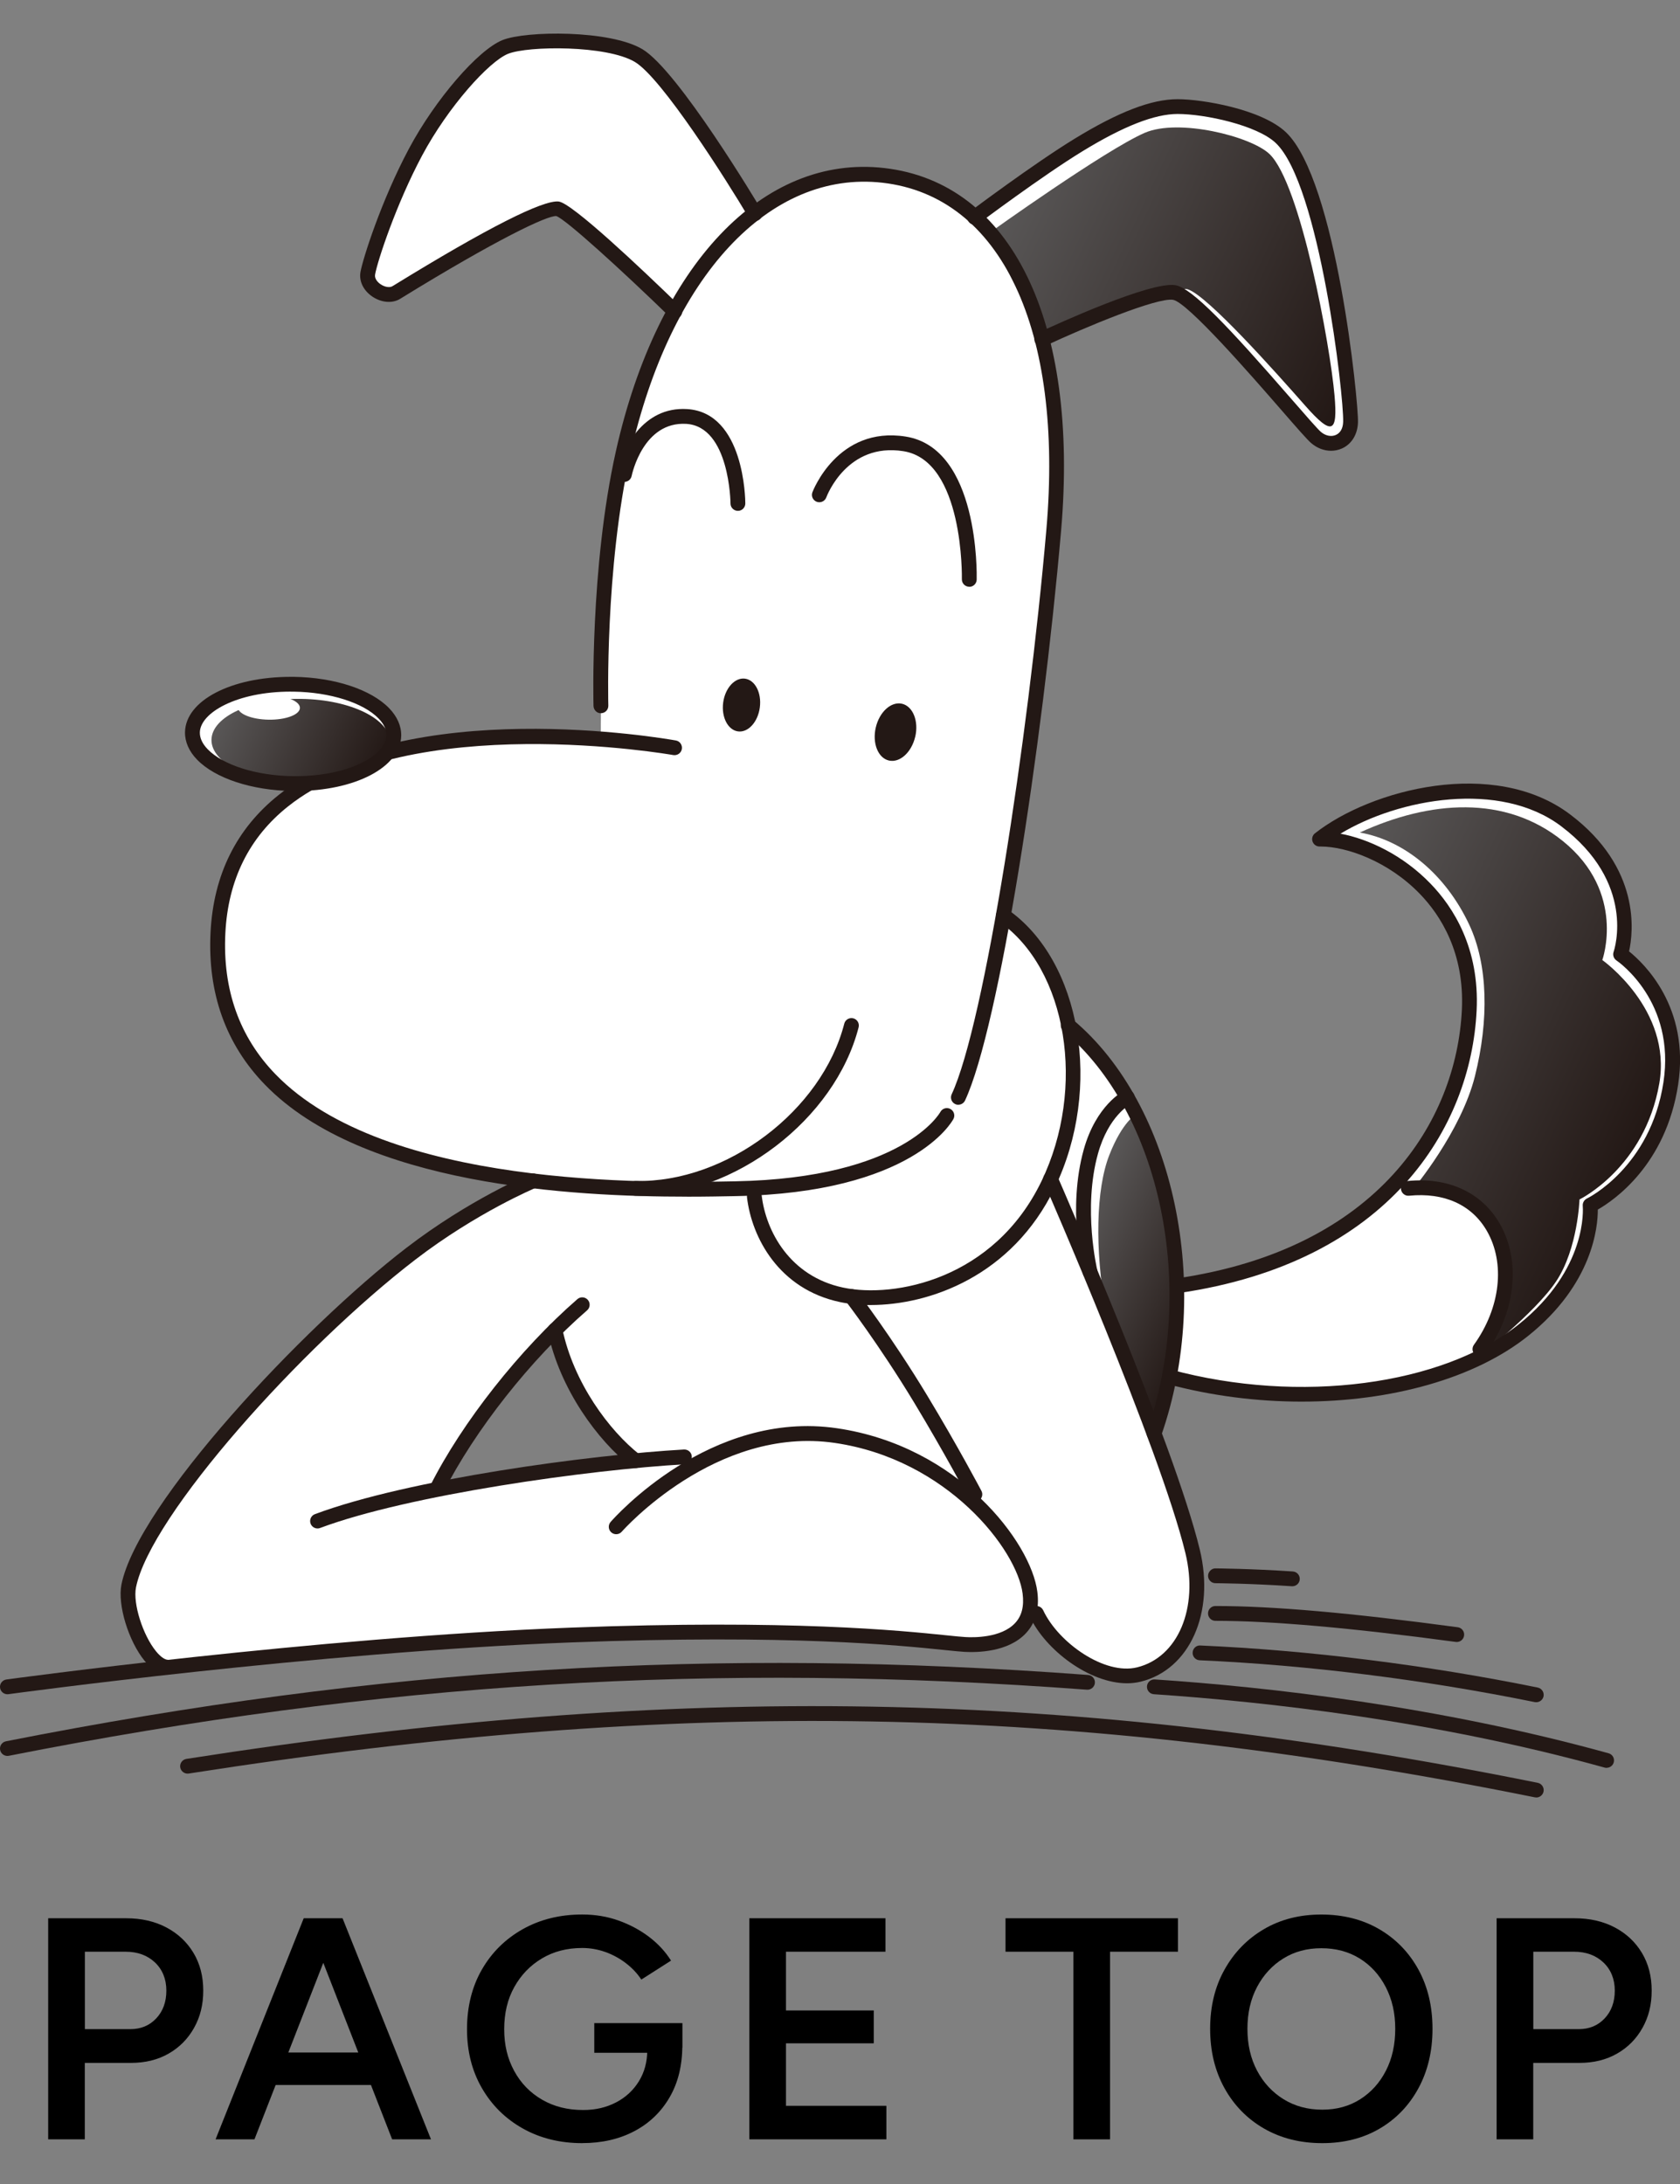<?xml version="1.0" encoding="UTF-8"?>
<svg xmlns="http://www.w3.org/2000/svg" xmlns:xlink="http://www.w3.org/1999/xlink" viewBox="0 0 500 650">
  <rect x="0" y="0" width="500" height="650" fill="#808080" stroke="none"/>
  <defs>
    <style>
      .cls-1 {
        fill: none;
      }

      .cls-2 {
        fill: url(#linear-gradient-4);
      }

      .cls-3 {
        fill: url(#linear-gradient-3);
      }

      .cls-4 {
        fill: url(#linear-gradient-2);
      }

      .cls-5 {
        fill: url(#linear-gradient);
      }

      .cls-6 {
        isolation: isolate;
      }

      .cls-7 {
        fill: #231815;
      }

      .cls-8 {
        fill: #fff;
      }
    </style>
    <linearGradient id="linear-gradient" x1="301.84" y1="53.52" x2="407.73" y2="102.9" gradientUnits="userSpaceOnUse">
      <stop offset="0" stop-color="#595757"/>
      <stop offset="1" stop-color="#231815"/>
    </linearGradient>
    <linearGradient id="linear-gradient-2" x1="318.43" y1="368.65" x2="361.23" y2="388.6" xlink:href="#linear-gradient"/>
    <linearGradient id="linear-gradient-3" x1="382.93" y1="294.48" x2="486.4" y2="342.73" xlink:href="#linear-gradient"/>
    <linearGradient id="linear-gradient-4" x1="6378.62" y1="113.39" x2="6334.35" y2="135.72" gradientTransform="translate(6438.97 -100.34) rotate(178.23) scale(1 -1)" xlink:href="#linear-gradient"/>
  </defs>
  <g id="_レイヤー_3" data-name="レイヤー 3">
    <rect class="cls-1" width="500" height="650"/>
  </g>
  <g id="_レイヤー_1" data-name="レイヤー 1">
    <g>
      <path class="cls-8" d="M224.7,63.59l-14.17-22.27-13.64-18.37s-2.39-4.53-6.84-6.41c-4.45-1.89-17.8-4.43-23.01-4.35-5.2.08-13.13-.31-16.65,1.78-3.52,2.09-14.25,12.39-17.47,16.87-3.21,4.48-12.03,19.43-14.48,25.21-2.45,5.78-7.52,19.31-8.26,22.31-.74,3-.7,7.2,2.08,8.22,2.78,1.02,5.92.15,13.3-4.16,7.38-4.31,27.95-15.82,27.95-15.82l11.75-4.65,7.32,4.78,13.69,12.18,14.55,13.79s-5.94,11.5-8.29,18.18c-2.35,6.69-7.07,23.04-8.21,29.37-1.14,6.33-2.93,17.64-3.57,24.66-.64,7.01-1.62,20.54-1.77,27.35-.15,6.81-.12,17.82-.12,17.82l-.07,9.91-19.22-.77-24.05,1.2-17.02,2.8-10.13,2.76s-11.28,3.84-16.54,7.25c-5.26,3.41-11.61,7.87-14.93,12.26-3.33,4.4-10.02,13.06-11.78,28.86-1.76,15.8,2.39,26.52,6.64,35.39,4.26,8.87,15.58,18.56,22.1,22.25,6.51,3.69,19.47,9.9,28.35,12.28,8.87,2.38,22.98,5.31,26.55,5.84,3.57.53,9.95,1.35,9.95,1.35,0,0-18.82,9.3-26.02,14.3-7.2,5.01-24.55,18.75-32.2,26.05-7.65,7.31-21.91,21.7-27.41,27.98-5.5,6.28-15.26,17.59-20.29,24.97-5.04,7.38-11.43,18.08-12.64,21.47-1.21,3.39-2.15,7.76-2.01,9.27.14,1.51,2.92,11.15,2.92,11.15l3.13,5.54,2.62,2.75,4.4,1.16s39.92-4.11,49.95-4.96c10.03-.85,37.17-2.91,45.96-3.39,8.79-.48,57.07-2.16,71.03-1.99,13.96.18,38.42,1.02,45.53,1.58,7.12.56,21.88,2.64,26.45,2.15,4.56-.49,10.67-1.62,12.8-4.16,2.12-2.55,5.09-8.32,3.13-13.7-1.96-5.38-7.17-15.23-10.93-18.9-3.76-3.67-18.85-15.59-23.19-18.08-4.33-2.48-23.66-8.32-31.5-7.97-7.84.34-16.9,2.06-21.06,3.53-4.16,1.46-7.82,3.43-7.82,3.43h-7.85s-19.23,1.43-24.92,2.18c-5.69.75-39.23,5.65-39.23,5.65l-9.55,1.71s7.12-13.62,13.88-22.4c6.76-8.78,21.32-24.91,21.32-24.91,0,0,1.4,6.82,3.7,11.68,2.29,4.87,8.27,14.54,8.27,14.54l5.7,6.9,6.26,4.64,32.14,14.94,87.22,31.64s7.65,11.2,13.02,13.97c5.37,2.78,12.89,5.94,17.46,4.21,4.57-1.73,10.05-4.28,12.57-9.13,2.52-4.85,6-12.97,4.7-20.25-1.29-7.28-7.24-26.93-7.24-26.93l-5.44-15.22,2.89-10.12,1.59-6.93s16.01,3.13,27.77,4.78c11.75,1.65,22.94,1,33.96-1.27,11.02-2.26,21.32-4.41,29.27-8.68,7.94-4.26,19.46-12.4,23.06-17.16,3.6-4.76,8.82-15.02,8.82-15.02l1.78-6.52.55-7.24,7.45-5.19s7.78-6.15,11.12-14.17c3.34-8.01,7.46-19.02,5.96-26.91-1.5-7.9-2.74-13.37-5.87-17.75-3.12-4.38-9.6-10.65-9.6-10.65,0,0,2.35-9.49.33-15.77-2.02-6.28-5.15-13.65-9.99-18.14-4.84-4.5-12.87-10.4-19.96-12.36-7.09-1.96-19.83-3.18-27.18-1.71-7.34,1.47-16.4,4.24-16.4,4.24l-6.36,2.85-4.9,3.18-3.43,2.45s6.61,1.96,13.22,4.41c6.61,2.45,12.41,6.98,16.49,11.32,4.08,4.35,10.69,15.18,11.79,20.87,1.11,5.69,2,13.4,1,19.83-1,6.43-3.38,16.71-5.96,22.59-2.57,5.87-8.68,18.38-17.19,25.71-8.52,7.34-18.62,15.6-27.25,18.9-8.62,3.31-25.34,8.45-25.34,8.45l-10.79,1.84s-1.3-17.8-3.19-25.6c-1.89-7.79-4.69-17.85-8.57-24.81-3.88-6.96-8.06-14.62-11.75-18.09-3.7-3.48-8.47-8.8-8.47-8.8,0,0-1.45-5.99-3.94-11.9-2.49-5.92-4.8-10.24-7.77-13.4-2.98-3.16-7.94-7.38-7.94-7.38l7.55-49.79,6.24-53.57s2.98-27.07,1.92-38.58c-1.07-11.51-4.41-29.77-4.41-29.77l17.39-7.05s19.68-7.92,21.99-6.88c2.31,1.04,16.39,14.23,16.39,14.23l16.17,18.13,9.67,10.8s3.26,3.08,5.88,1.57c2.63-1.51,4.76-4.16,4.4-8.18-.36-4.02-2.06-21.17-3.92-31.42-1.85-10.25-3.78-21.38-6.44-29.46-2.67-8.09-6.58-18.03-9.18-20.47-2.61-2.44-9.75-6.41-13.35-7.41-3.6-1-13.39-3.04-16.67-3.05-3.29-.01-7.53.3-10.89,1.46-3.37,1.16-12.8,5.16-16.1,7.18-3.3,2.02-10.28,6.79-13.77,8.81-3.48,2.02-11.01,7.53-11.01,7.53l-10.53,7.94s-6.33-5.81-11.67-8.01c-5.35-2.2-12.88-4.9-19.23-4.75-6.36.16-14.67.98-19.97,3.38-5.3,2.4-9.96,5.09-9.96,5.09l-4.53,3.2Z"/>
      <path class="cls-5" d="M294.49,69.29s34.41-24.64,46.21-29.76c10.07-4.36,31.5,1.02,37.07,6.26,9.31,8.75,18.12,57.05,19.41,71.92.97,11.1-.65,12.19-8.72,3.03-8.81-10-28.99-32.66-34.89-34.61-5.61-1.86-43.44,15.13-43.44,15.13l-15.64-31.97Z"/>
      <path class="cls-4" d="M338.23,331.56s-4.13,2.1-8.07,12.19c-4.04,10.32-4.26,28.05-1.16,45.99,6.83,16.8,14.49,36.9,14.49,36.9,0,0,7.88-20.84,6.8-45.63-1.41-32.13-12.06-49.46-12.06-49.46Z"/>
      <path class="cls-3" d="M420.7,353.73s14.12-16.83,18.28-33.48c4.16-16.65,3.92-33.03-1.71-45.05-7.04-15-19.34-25.1-32.56-27.42,20.81-9.55,43.29-11.32,60.43,2.54,18.96,15.33,11.74,35.41,11.74,35.41,0,0,20.77,14.67,16.96,36.72-4.36,25.13-23.75,34.53-23.75,34.53,0,0-.49,14.56-6.86,24.24-6.37,9.68-24.18,23.41-24.18,23.41,0,0,10.61-19.25,8.95-29.78-1.67-10.53-7.77-17.44-14.42-19.25-6.66-1.81-12.88-1.86-12.88-1.86Z"/>
      <path class="cls-7" d="M396.14,134.16c-2.07,0-4.17-.79-5.91-2.29-1.21-1.05-3.98-4.21-9.17-10.18-8.28-9.51-27.65-31.8-31.96-32.46-4.76-.73-25.89,8.04-38.11,13.75-1.11.51-2.42.03-2.93-1.07-.51-1.1-.04-2.41,1.06-2.93,5.48-2.56,33.2-15.24,40.65-14.11,4.96.76,15.99,12.51,34.61,33.92,4.13,4.74,7.69,8.84,8.73,9.74,1.37,1.18,3.08,1.53,4.46.92,1.35-.59,2.13-1.98,2.18-3.91.23-7.75-7.03-70.64-20.06-82.98-5.56-5.28-21.02-8.64-29.21-8.64-6.85,0-16.13,3.64-28.35,11.12-12.07,7.39-30.55,21.27-30.74,21.41-.98.74-2.36.54-3.09-.44-.73-.97-.53-2.35.44-3.08.18-.14,18.83-14.15,31.08-21.64,13.13-8.03,22.87-11.77,30.66-11.77,7.38,0,24.99,2.97,32.24,9.84,15.01,14.24,21.62,80.23,21.44,86.32-.1,3.61-1.9,6.53-4.81,7.81-1.03.45-2.12.67-3.21.67h0Z"/>
      <path class="cls-7" d="M200.82,94.9c-.55,0-1.1-.21-1.53-.62-14.41-14.01-30.97-29.05-33.72-29.97-2.65-.25-17.95,7.07-46.06,24.37l-.42.26c-2.32,1.43-5.59,1.16-8.3-.69-2.64-1.8-3.98-4.58-3.51-7.27.7-3.98,6.2-21.29,14.42-36.71,7.79-14.61,20.55-29.42,27.88-32.35,6.96-2.79,31.92-3.05,41.61,2.72,10.64,6.34,34.41,46.13,35.41,47.82.62,1.05.28,2.4-.76,3.02-1.04.61-2.4.28-3.02-.76-6.7-11.26-25.84-41.51-33.88-46.29-8.39-5-31.72-4.82-37.72-2.42-5.67,2.27-17.83,15.72-25.62,30.33-7.62,14.28-13.25,31.28-13.97,35.4-.2,1.15.71,2.23,1.64,2.86,1.23.84,2.71,1.08,3.52.58l.42-.25c27.89-17.16,44.45-25.49,49.08-24.95,4.04.52,24.34,19.73,36.09,31.14.87.85.89,2.24.04,3.11-.43.45-1.01.67-1.58.67h0Z"/>
      <path class="cls-7" d="M285.23,328.81c-.31,0-.63-.06-.93-.21-1.11-.51-1.58-1.83-1.06-2.93,9.8-21.06,22.72-105.41,28.17-167.95,5.2-59.68-13.46-99.27-48.72-103.33-33.69-3.86-63.22,27.86-75.08,80.86-7.64,34.14-6.57,74.34-6.56,74.74.04,1.22-.92,2.24-2.14,2.27-1.17.11-2.23-.92-2.27-2.14-.01-.41-1.1-41.14,6.66-75.83,12.39-55.36,43.73-88.45,79.89-84.28,37.88,4.36,58.03,45.77,52.6,108.08-5.6,64.23-18.41,147.64-28.57,169.43-.38.8-1.17,1.27-2,1.27h0Z"/>
      <path class="cls-7" d="M204.48,356.15c-33.89,0-96.47-3.25-125.66-33.36-11.62-11.99-17.06-27.22-16.16-45.26.86-17.15,7.69-30.94,20.32-40.97,37.98-30.18,114.91-16.76,118.17-16.18,1.2.21,1.99,1.36,1.78,2.56-.21,1.2-1.37,1.98-2.56,1.78-.78-.14-78.24-13.65-114.65,15.29-11.59,9.21-17.86,21.91-18.65,37.73-.84,16.78,4.18,30.9,14.92,41.98,32.79,33.83,111.11,32.34,136.85,31.86,50.03-.95,60.91-20.42,61.02-20.62.57-1.08,1.91-1.48,2.98-.91,1.07.57,1.49,1.9.92,2.98-.48.9-12.23,21.97-64.83,22.96-3.79.07-8.71.17-14.44.17h0Z"/>
      <path class="cls-7" d="M219.61,152.04c-1.21,0-2.2-.98-2.2-2.19,0-.23-.25-22.9-13.17-23.7-12.75-.74-16.11,14.84-16.25,15.5-.24,1.19-1.39,1.97-2.6,1.72-1.19-.24-1.96-1.4-1.72-2.59,1.41-6.94,7.53-19.86,20.84-19.03,17.03,1.05,17.31,26.98,17.31,28.08,0,1.22-.98,2.21-2.19,2.21h-.01Z"/>
      <path class="cls-7" d="M288.47,174.63s-.04,0-.05,0c-1.22-.03-2.18-1.04-2.15-2.25.01-.35.64-35.26-17.42-38.1-16.63-2.62-22.68,13.09-22.93,13.76-.42,1.14-1.68,1.72-2.83,1.31-1.14-.42-1.73-1.68-1.31-2.82.07-.2,7.47-19.81,27.76-16.6,21.85,3.45,21.18,40.97,21.14,42.57-.03,1.2-1,2.15-2.2,2.15h0Z"/>
      <path class="cls-7" d="M226.14,210.55c-.57,4.34-3.48,7.53-6.49,7.13-3.01-.4-4.99-4.23-4.42-8.57.57-4.33,3.48-7.52,6.49-7.13,3.01.4,4.99,4.23,4.42,8.56Z"/>
      <path class="cls-7" d="M272.39,219.25c-1.09,4.67-4.58,7.84-7.83,7.1-3.24-.75-4.99-5.14-3.92-9.8,1.08-4.67,4.58-7.85,7.83-7.1,3.23.76,5,5.15,3.93,9.8Z"/>
      <path class="cls-7" d="M190.06,355.88c-.32,0-.64,0-.97,0-1.22-.02-2.18-1.03-2.16-2.24.02-1.22,1.09-2.13,2.24-2.16,27.05.58,55.47-20.96,62.1-46.82.3-1.18,1.5-1.88,2.68-1.59,1.18.3,1.89,1.5,1.59,2.68-7.02,27.39-36.85,50.14-65.48,50.14h0Z"/>
      <g>
        <path class="cls-8" d="M57.28,217.96c-.14,8.16,13.17,14.99,29.72,15.24,16.55.25,30.08-6.16,30.21-14.32.14-8.16-13.18-14.98-29.72-15.24-16.55-.25-30.08,6.16-30.21,14.32Z"/>
        <path class="cls-2" d="M62.94,220.16c-.11,6.93,11.69,12.74,26.36,12.96,14.68.22,26.67-5.22,26.78-12.16.12-6.93-11.69-12.73-26.36-12.96-14.68-.22-26.67,5.22-26.78,12.15Z"/>
        <path class="cls-8" d="M70.76,210.42c-.04,2.01,4.08,3.69,9.19,3.77,5.11.08,9.28-1.49,9.31-3.49.04-2.01-4.08-3.69-9.19-3.78-5.11-.08-9.28,1.49-9.31,3.49Z"/>
        <path class="cls-7" d="M87.94,235.42h-.98c-12.06-.19-22.91-3.77-28.31-9.34-2.4-2.47-3.63-5.29-3.59-8.15.15-9.4,13.69-16.49,31.47-16.49h.98c12.06.19,22.91,3.76,28.31,9.34,2.39,2.47,3.63,5.29,3.59,8.14-.16,9.41-13.69,16.5-31.47,16.5h0ZM86.54,205.84c-16.07,0-26.97,6.29-27.06,12.16-.03,1.68.76,3.37,2.35,5.01,4.55,4.69,14.44,7.83,25.21,7.99h.91c16.07,0,26.97-6.28,27.07-12.15.03-1.68-.76-3.37-2.35-5.01-4.54-4.69-14.44-7.83-25.21-7.99h-.91Z"/>
      </g>
      <path class="cls-7" d="M259.13,388.41c-3.35,0-6.44-.32-9.13-.89-18.17-3.84-26.27-19.18-27.68-31.15-.14-1.21.72-2.31,1.93-2.45,1.2-.12,2.3.72,2.45,1.93,1.24,10.52,8.33,24,24.22,27.36,15.34,3.24,44.93-2.47,59.02-31.61,13.43-27.8,7.67-63.2-12.57-77.31-1-.7-1.25-2.07-.55-3.07.7-1,2.07-1.25,3.07-.55,21.92,15.27,28.34,53.21,14.02,82.84-12.73,26.33-37.33,34.89-54.76,34.89h0Z"/>
      <path class="cls-7" d="M290.13,446.94c-.79,0-1.56-.43-1.95-1.18-.07-.12-6.99-13.22-16.09-28.29-10.45-17.28-20.32-30.14-20.42-30.27-.74-.96-.56-2.35.4-3.09.97-.75,2.35-.56,3.1.4.1.13,10.12,13.19,20.7,30.68,9.18,15.18,16.15,28.38,16.22,28.52.57,1.08.16,2.41-.92,2.97-.33.18-.68.25-1.03.25h0Z"/>
      <path class="cls-7" d="M335.43,500.98c-11.21,0-24.29-9.91-28.94-19.86-.52-1.1-.04-2.41,1.06-2.93,1.11-.52,2.41-.04,2.93,1.07,4.5,9.64,18.3,19.38,27.96,16.97,12.15-3,18.33-17.61,14.36-34-7.54-31.08-41.8-109.63-42.15-110.42-.49-1.12.02-2.42,1.14-2.9,1.12-.48,2.42.02,2.9,1.13,1.42,3.24,34.77,79.7,42.39,111.15,4.56,18.81-3,35.72-17.59,39.31-1.31.32-2.68.48-4.06.48h0Z"/>
      <path class="cls-7" d="M49.99,498.41c-2.37,0-4.7-1.38-6.94-4.1-4.81-5.87-8.11-16.68-6.91-22.7,4.79-24.05,53.98-76.56,84.81-100.23,18.71-14.37,36.17-21.66,36.9-21.97,1.13-.46,2.41.07,2.88,1.19.47,1.13-.07,2.41-1.19,2.88-.18.07-17.67,7.39-35.9,21.39-33.87,26.01-78.89,76.15-83.17,97.59-.95,4.77,2.02,14.2,6,19.04,1.3,1.58,2.59,2.49,3.53,2.49,1.22,0,2.2.99,2.2,2.2s-.99,2.2-2.2,2.2h0Z"/>
      <path class="cls-7" d="M2.2,504.24c-1.08,0-2.03-.8-2.18-1.9-.17-1.21.68-2.32,1.88-2.49.91-.12,91.7-12.54,168.05-15.44,65.31-2.49,97.9.87,111.82,2.3,2.46.25,4.28.44,5.55.51,2.42.15,10.65.27,14.78-4.15,2-2.13,2.73-5.01,2.25-8.79-1.66-13.04-22.33-39.94-55.91-44.84-35.4-5.18-63.12,26.1-63.39,26.42-.8.91-2.19,1.01-3.11.21-.92-.8-1.01-2.19-.21-3.11,1.19-1.36,29.62-33.41,67.35-27.89,36.26,5.3,57.79,34.04,59.65,48.65.65,5.09-.49,9.25-3.4,12.36-5.29,5.66-14.55,5.75-18.26,5.55-1.31-.08-3.2-.27-5.74-.53-13.83-1.43-46.2-4.75-111.2-2.29-76.13,2.9-166.71,15.29-167.62,15.41-.1.01-.2.02-.3.02h0Z"/>
      <path class="cls-7" d="M94.51,454.9c-.89,0-1.73-.54-2.07-1.43-.42-1.14.15-2.41,1.29-2.83,28.02-10.47,82.11-17.67,109.84-19.24,1.24-.05,2.26.87,2.32,2.08.07,1.21-.86,2.25-2.08,2.32-28.55,1.61-82.16,9.09-108.55,18.96-.25.1-.51.14-.77.14h0Z"/>
      <path class="cls-7" d="M130.01,445.36c-.33,0-.67-.07-.99-.23-1.09-.55-1.52-1.87-.98-2.96,9.5-18.86,26.69-40.65,43.8-55.52.92-.8,2.31-.7,3.11.22.8.92.7,2.32-.22,3.11-16.71,14.52-33.49,35.78-42.76,54.17-.39.77-1.16,1.22-1.97,1.22h0Z"/>
      <path class="cls-7" d="M189.13,436.92c-.47,0-.95-.15-1.36-.46-9.76-7.62-21.19-22.99-24.73-40.17-.25-1.19.52-2.35,1.71-2.6,1.19-.25,2.36.52,2.6,1.72,3.32,16.09,14.01,30.47,23.13,37.58.96.75,1.13,2.13.38,3.09-.44.56-1.08.85-1.74.85h0Z"/>
      <path class="cls-7" d="M343.49,428.85c-.24,0-.49-.04-.73-.12-1.15-.4-1.76-1.66-1.36-2.81,14.94-42.6,4-94.88-24.9-119.04-.93-.78-1.06-2.17-.28-3.11.79-.93,2.17-1.05,3.11-.28,30.21,25.26,41.73,79.67,26.23,123.88-.32.91-1.17,1.48-2.08,1.48h0Z"/>
      <path class="cls-7" d="M324.45,380.84c-.99,0-1.89-.68-2.14-1.68-.2-.79-4.66-19.49.23-37.01,3.69-13.24,11.66-17.34,11.99-17.5,1.1-.55,2.41-.1,2.96.99.54,1.08.1,2.4-.98,2.95-.29.14-6.6,3.54-9.73,14.75-4.57,16.39-.24,34.6-.19,34.78.29,1.18-.43,2.37-1.62,2.66-.18.04-.35.06-.53.06h0Z"/>
      <path class="cls-7" d="M387.41,417.15c-13.23,0-26.85-1.7-39.95-5.23-1.17-.32-1.87-1.53-1.56-2.7.33-1.17,1.53-1.87,2.71-1.56,38.1,10.28,80.64,4.71,103.43-13.53,20.5-16.41,19.08-34.47,19.02-35.23-.09-.92.42-1.81,1.25-2.21.19-.08,18.9-9.27,22.76-34.57,3.65-23.95-13.27-35.79-13.99-36.28-.82-.56-1.17-1.61-.84-2.55.28-.82,6.71-20.58-15.65-37.42-18.2-13.7-48.32-8.23-65.64,2.25,8.31,1.57,18.52,6.31,26.78,14.85,6.77,6.99,14.65,19.22,13.74,37.8-1.69,34.69-25.9,74.99-88.79,84.09-1.18.16-2.32-.66-2.5-1.86-.17-1.21.66-2.32,1.87-2.5,60.25-8.72,83.42-47.01,85.03-79.94.82-17.01-6.35-28.16-12.5-34.52-9.41-9.73-21.81-14.1-29.51-14.1-.11,0-.23,0-.35,0-.93,0-1.76-.59-2.07-1.46-.32-.9-.03-1.89.71-2.47,16.68-13.11,53.31-22.66,75.89-5.66,21.23,15.99,18.84,35.2,17.59,40.8,4.38,3.51,18.13,16.55,14.61,39.64-3.65,23.97-19.22,34.52-23.91,37.2.02,5.13-1.49,22.2-20.71,37.58-15.9,12.72-40.84,19.58-67.39,19.58h0Z"/>
      <path class="cls-7" d="M440.45,403.74c-.45,0-.9-.14-1.29-.42-.99-.71-1.2-2.09-.5-3.07,7.9-10.98,9.41-24.3,3.84-33.94-4.5-7.78-12.71-11.46-23.13-10.44-1.19.14-2.29-.76-2.42-1.97-.12-1.21.76-2.29,1.97-2.41,12.06-1.22,22.05,3.38,27.39,12.62,6.43,11.13,4.83,26.33-4.07,38.72-.43.6-1.11.92-1.79.92h0Z"/>
      <path class="cls-7" d="M384.64,472.1c-.05,0-.11,0-.16,0-12.26-.84-22.66-.91-22.75-.91-1.21,0-2.2-1-2.19-2.22.01-1.21,1.12-2.24,2.21-2.19.11,0,10.62.08,23.03.92,1.22.08,2.13,1.14,2.05,2.35-.08,1.16-1.05,2.05-2.19,2.05h0Z"/>
      <path class="cls-7" d="M433.57,488.69c-.1,0-.2,0-.3-.02-31.43-4.23-54.83-6.28-71.54-6.28-1.22,0-2.2-.99-2.2-2.21s.99-2.2,2.2-2.2c17.14,0,40.06,2.01,72.12,6.32,1.21.16,2.06,1.27,1.89,2.48-.15,1.11-1.1,1.91-2.18,1.91h0Z"/>
      <path class="cls-7" d="M457.22,506.62c-.15,0-.29-.01-.44-.04-33.04-6.71-67.53-11.02-99.73-12.45-1.21-.05-2.16-1.08-2.1-2.3.05-1.22,1.09-2.2,2.3-2.1,32.42,1.43,67.14,5.76,100.41,12.52,1.19.25,1.96,1.41,1.73,2.6-.22,1.04-1.13,1.76-2.16,1.76h0Z"/>
      <path class="cls-7" d="M478.16,526.15c-.2,0-.4-.02-.59-.08-50.44-13.99-100.8-19.59-134.16-21.84-1.21-.08-2.13-1.13-2.05-2.35.08-1.22,1.13-2.13,2.35-2.05,33.55,2.25,84.23,7.9,135.04,21.98,1.17.32,1.86,1.54,1.53,2.71-.27.98-1.16,1.61-2.12,1.61h0Z"/>
      <path class="cls-7" d="M2.2,522.6c-1.03,0-1.95-.72-2.16-1.77-.24-1.19.54-2.35,1.74-2.59,111.35-21.98,210.68-28.07,322.05-19.74,1.21.09,2.12,1.14,2.03,2.36-.09,1.21-1.16,2.11-2.36,2.03-110.98-8.29-209.94-2.22-320.88,19.67-.14.03-.29.04-.43.04h0Z"/>
      <path class="cls-7" d="M457.22,534.96c-.15,0-.29-.01-.43-.04-138.22-27.89-254.29-29.95-400.63-7.08-1.19.18-2.33-.64-2.52-1.84-.19-1.2.64-2.33,1.84-2.52,146.9-22.95,263.42-20.88,402.18,7.12,1.19.24,1.96,1.4,1.73,2.6-.22,1.04-1.13,1.77-2.16,1.77h0Z"/>
    </g>
    <g id="PAGE_TOP" data-name="PAGE TOP" class="cls-6">
      <g class="cls-6">
        <path d="M14.34,636.71v-65.8h23.22c4.51,0,8.49.91,11.94,2.73,3.45,1.82,6.14,4.34,8.08,7.57,1.94,3.23,2.91,6.97,2.91,11.23s-.91,7.83-2.73,11.09c-1.82,3.26-4.34,5.81-7.57,7.66-3.23,1.85-6.97,2.77-11.23,2.77h-13.72v22.75h-10.9ZM25.25,603.91h13.54c3.13,0,5.7-1.06,7.71-3.2,2-2.13,3.01-4.89,3.01-8.27s-1.13-6.23-3.38-8.37c-2.26-2.13-5.17-3.2-8.74-3.2h-12.13v23.03Z"/>
        <path d="M64.16,636.71l26.23-65.8h11l-25.66,65.8h-11.56ZM76.48,620.54v-9.68h39.39v9.68h-39.39ZM116.71,636.71l-25.66-65.8h10.9l26.32,65.8h-11.56Z"/>
        <path d="M173.3,637.84c-6.64,0-12.55-1.46-17.72-4.37s-9.23-6.92-12.17-12.03c-2.95-5.11-4.42-10.95-4.42-17.53s1.47-12.61,4.42-17.72c2.94-5.11,7-9.12,12.17-12.03s11.08-4.37,17.72-4.37c3.82,0,7.41.6,10.76,1.79,3.35,1.19,6.38,2.81,9.07,4.84,2.69,2.04,4.89,4.4,6.58,7.1l-8.84,5.64c-1.19-1.82-2.73-3.45-4.61-4.89-1.88-1.44-3.93-2.55-6.16-3.34-2.23-.78-4.5-1.17-6.82-1.17-4.51,0-8.51,1.03-11.98,3.1-3.48,2.07-6.22,4.9-8.23,8.51-2.01,3.6-3.01,7.79-3.01,12.55s.99,8.77,2.96,12.41c1.97,3.64,4.73,6.49,8.27,8.55,3.54,2.07,7.63,3.1,12.27,3.1,3.63,0,6.89-.75,9.78-2.26,2.88-1.5,5.15-3.6,6.81-6.3,1.66-2.69,2.49-5.8,2.49-9.31l10.43-1.32c0,5.95-1.27,11.11-3.81,15.46-2.54,4.36-6.05,7.71-10.53,10.06-4.48,2.35-9.63,3.52-15.46,3.52ZM176.87,610.96v-8.84h26.23v7.33l-5.83,1.5h-20.4Z"/>
        <path d="M223.02,636.71v-65.8h40.51v9.96h-29.61v17.48h26.13v9.78h-26.13v18.61h29.89v9.96h-40.8Z"/>
        <path d="M319.47,636.71v-55.84h-20.21v-9.96h51.32v9.96h-20.21v55.84h-10.9Z"/>
        <path d="M393.54,637.84c-6.52,0-12.28-1.44-17.3-4.32-5.01-2.88-8.95-6.89-11.8-12.03-2.85-5.14-4.28-11.03-4.28-17.67s1.42-12.52,4.28-17.62c2.85-5.11,6.75-9.12,11.7-12.03,4.95-2.91,10.65-4.37,17.11-4.37s12.27,1.46,17.25,4.37c4.98,2.91,8.87,6.93,11.66,12.03,2.79,5.11,4.18,10.98,4.18,17.62s-1.4,12.53-4.18,17.67c-2.79,5.14-6.64,9.15-11.56,12.03-4.92,2.88-10.61,4.32-17.06,4.32ZM393.54,627.88c4.26,0,8.02-1.03,11.28-3.1,3.26-2.07,5.81-4.9,7.66-8.51,1.85-3.6,2.77-7.76,2.77-12.46s-.94-8.77-2.82-12.41c-1.88-3.63-4.46-6.47-7.75-8.51-3.29-2.04-7.1-3.06-11.42-3.06s-8.04,1.02-11.33,3.06c-3.29,2.04-5.89,4.86-7.8,8.46-1.91,3.6-2.87,7.75-2.87,12.46s.96,8.85,2.87,12.46c1.91,3.6,4.54,6.44,7.9,8.51,3.35,2.07,7.19,3.1,11.52,3.1Z"/>
        <path d="M445.42,636.71v-65.8h23.22c4.51,0,8.49.91,11.94,2.73,3.45,1.82,6.14,4.34,8.08,7.57,1.94,3.23,2.91,6.97,2.91,11.23s-.91,7.83-2.73,11.09c-1.82,3.26-4.34,5.81-7.57,7.66-3.23,1.85-6.97,2.77-11.23,2.77h-13.72v22.75h-10.9ZM456.33,603.91h13.54c3.13,0,5.7-1.06,7.71-3.2,2-2.13,3.01-4.89,3.01-8.27s-1.13-6.23-3.38-8.37c-2.26-2.13-5.17-3.2-8.74-3.2h-12.13v23.03Z"/>
      </g>
    </g>
  </g>
</svg>